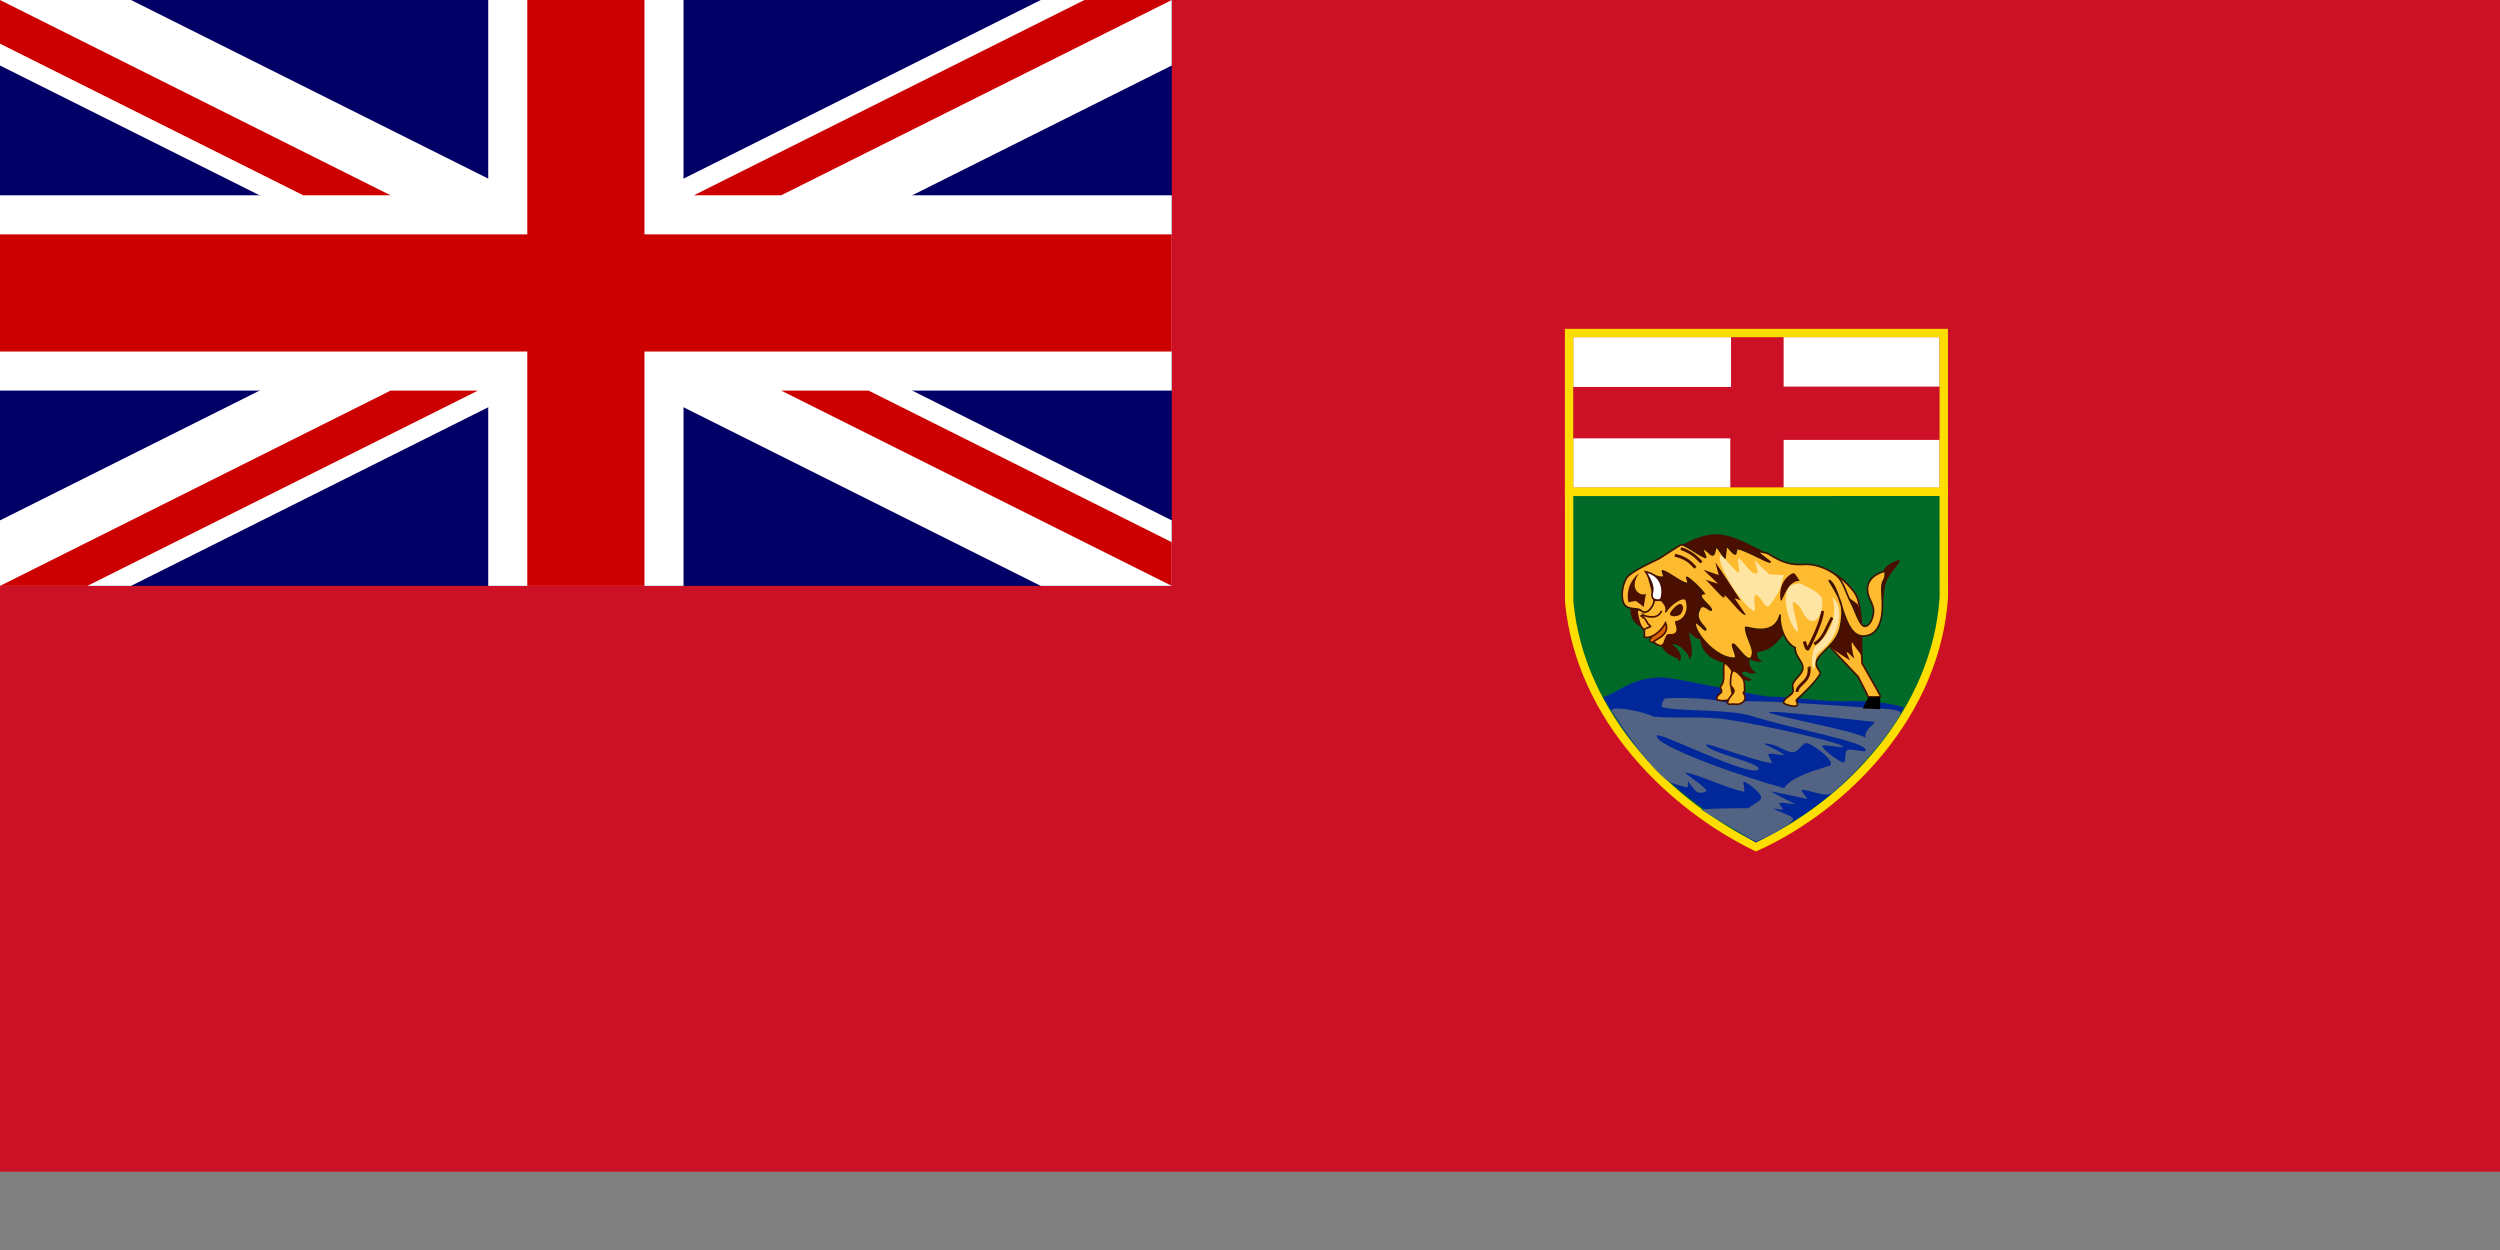 <?xml version="1.0" encoding="UTF-8" standalone="no"?>
<!DOCTYPE svg PUBLIC "-//W3C//DTD SVG 20010904//EN"
"http://www.w3.org/TR/2001/REC-SVG-20010904/DTD/svg10.dtd">
<!-- Created with Sodipodi ("http://www.sodipodi.com/") --><svg height="140mm" id="svg589" sodipodi:docbase="/home/james/Images/flags/" sodipodi:docname="/home/james/Images/flags/manitoba.svg" sodipodi:version="0.32" width="280mm" xmlns="http://www.w3.org/2000/svg" xmlns:sodipodi="http://sodipodi.sourceforge.net/DTD/sodipodi-0.dtd" xmlns:xlink="http://www.w3.org/1999/xlink">
  <rect width="100%" height="100%" fill="#808080" stroke="none"/>
  <defs id="defs591"/>
  <sodipodi:namedview gridspacingx="35mm" gridspacingy="35mm" id="base" showgrid="true" snaptogrid="false"/>
  <rect height="496" id="rect603" style="font-size:12;fill:#cc1025;fill-rule:evenodd;stroke-width:1pt;fill-opacity:1;" width="280mm" x="0" y="0"/>
  <path d="M 664.213 208.225 L 822.798 208.195 L 822.828 252.92 C 819.601 301.41 782.001 340.909 743.319 358.487 C 707.994 341.254 669.101 304.513 664.243 254.886 L 664.213 208.225 z " id="path604" sodipodi:nodetypes="cccccc" style="fill:#016a28;fill-rule:evenodd;stroke:#fedd00;stroke-opacity:1;stroke-width:3.543;stroke-linejoin:miter;stroke-linecap:butt;fill-opacity:1;stroke-dasharray:none;"/>
  <path d="M 796.944 259.172 C 797.06 259.909 797.042 250.446 798.349 246.526 C 799.478 243.14 804.414 238.294 804.25 237.253 C 804.133 236.514 798.243 238.976 797.506 241.187 C 795.808 246.282 796.779 258.129 796.944 259.172 z " id="path626" sodipodi:nodetypes="cssss" style="fill:#4a0f00;fill-rule:evenodd;stroke:none;stroke-opacity:1;stroke-width:0.709;stroke-linejoin:miter;stroke-linecap:butt;fill-opacity:1;stroke-dasharray:none;"/>
  <path d="M 774.744 273.784 C 774.739 274.057 786.547 286.43 786.547 286.43 C 788.046 289.521 789.658 292.159 790.775 294.924 C 791.224 295.059 796.101 295.141 796.101 294.86 C 796.101 294.579 788.233 280.809 788.233 280.809 C 787.577 271.629 788.894 261.581 786.266 253.27 C 784.866 248.842 775.564 240.732 774.334 242.922 C 771.723 247.57 774.926 263.66 774.744 273.784 z " id="path625" sodipodi:nodetypes="csssssss" style="fill:#febb30;fill-rule:evenodd;stroke:#4a0f00;stroke-opacity:1;stroke-width:0.709;stroke-linejoin:miter;stroke-linecap:butt;fill-opacity:1;stroke-dasharray:none;"/>
  <g id="g593" transform="matrix(0.496,0,0,0.496,0,-1.525879e-5)">
    <defs id="defs3"/>
    <sodipodi:namedview id="namedview595"/>
    <g id="g578" transform="scale(16.667,16.667)">
      <rect height="30" id="rect124" style="font-size:12;fill:#000066;stroke-width:1pt;" width="60" x="0" y="0"/>
      <g id="g584" style="font-size:12;">
        <path d="M 0 0 L 0 3.354 L 53.292 30 L 60 30 L 60 26.646 L 6.708 0 L 0 0 z M 60 0 L 60 3.354 L 6.708 30 L 0 30 L 0 26.646 L 53.292 0 L 60 0 z " id="path146" style="font-size:12;fill:#ffffff;stroke-width:1pt;"/>
        <path d="M 25 0 L 25 30 L 35 30 L 35 0 L 25 0 z M 0 10 L 0 20 L 60 20 L 60 10 L 0 10 z " id="path136" style="font-size:12;fill:#ffffff;stroke-width:1pt;"/>
        <path d="M 0 12 L 0 18 L 60 18 L 60 12 L 0 12 z M 27 0 L 27 30 L 33 30 L 33 0 L 27 0 z " id="path141" style="font-size:12;fill:#cc0000;stroke-width:1pt;"/>
        <path d="M 0 30 L 20 20 L 24.472 20 L 4.472 30 L 0 30 z M 0 0 L 20 10 L 15.528 10 L 0 2.236 L 0 0 z M 35.528 10 L 55.528 0 L 60 0 L 40 10 L 35.528 10 z M 60 30 L 40 20 L 44.472 20 L 60 27.764 L 60 30 z " id="path150" style="font-size:12;fill:#cc0000;stroke-width:1pt;"/>
      </g>
    </g>
  </g>
  <rect height="20.921" id="rect608" style="font-size:12;fill:#ffffff;fill-rule:evenodd;stroke-width:1pt;fill-opacity:1;" width="66.016" x="755.025" y="142.721"/>
  <rect height="21.077" id="rect607" style="font-size:12;fill:#ffffff;fill-rule:evenodd;stroke-width:1pt;fill-opacity:1;" width="66.805" x="665.954" y="142.72"/>
  <rect height="20.843" id="rect606" style="font-size:12;fill:#ffffff;fill-rule:evenodd;stroke-width:1pt;fill-opacity:1;" width="66.493" x="665.956" y="185.559"/>
  <rect height="20.218" id="rect609" style="font-size:12;fill:#ffffff;fill-rule:evenodd;stroke-width:1pt;fill-opacity:1;" width="66.033" x="755.025" y="186.219"/>
  <rect height="67.191" id="rect613" style="font-size:12;fill:none;fill-rule:evenodd;stroke:#fedd00;stroke-width:3.537;stroke-opacity:1;" width="158.604" x="664.199" y="140.966"/>
  <path d="M 702.446 286.756 C 708.205 286.491 730.654 292.067 748.414 294.878 C 758.889 294.812 771.676 297.257 782.758 296.8 C 790.818 296.656 798.535 297.254 806.037 299.418 C 787.827 327.501 772.701 341.426 743.319 356.679 C 700.761 331.696 689.767 314.071 678.709 295.185 C 686.449 292.203 690.065 287.352 702.446 286.756 z " id="path656" sodipodi:nodetypes="ccscccs" style="fill:#01289a;fill-rule:evenodd;stroke:none;stroke-opacity:1;stroke-width:3.543;stroke-linejoin:miter;stroke-linecap:butt;fill-opacity:1;stroke-dasharray:none;"/>
  <path d="M 748.883 301.545 C 749.366 300.393 781.498 304.485 793.058 305.484 C 795.065 305.747 788.713 308.744 789.699 312.265 C 785.145 309.337 748.418 302.654 748.883 301.545 z M 701.352 311.361 C 699.788 315.572 738.421 329.167 755.213 333.577 C 758.804 328.289 769.783 325.807 774.902 323.97 C 776.157 321.545 768.51 315.816 765.035 314.594 C 763.224 313.957 761.202 318.439 759.043 318.392 C 754.969 318.302 753.285 315 746.593 314.699 C 745.996 314.671 754.589 318.496 755.067 319.53 C 755.366 320.177 749.758 318.5 748.666 319.224 C 747.988 319.673 750.832 323.214 749.756 323.05 C 742.019 321.874 722.247 314.16 722.228 315.204 C 722.429 318.589 746.438 323.061 744.298 325.698 C 740.987 329.379 702.021 309.451 701.352 311.361 z M 738.034 335.127 C 731.043 333.685 717.324 327.236 713.752 327.119 C 712.071 327.063 721.02 332.163 722.276 334.61 C 722.656 335.349 719.623 335.867 718.66 335.385 C 717.04 334.575 715.905 332.285 714.527 330.735 C 714.527 330.735 714.527 333.318 714.268 333.318 C 714.01 333.318 709.619 332.285 706.519 330.993 C 697.65 324.363 687.649 309.167 682.236 301.028 C 681.535 298.145 696.992 301.535 699.802 303.353 C 710.339 304.291 721.15 303.001 731.576 304.644 C 747.929 307.221 776.275 313.664 779.883 315.753 C 782.201 317.16 771.32 314.779 771.358 315.752 C 771.407 317.017 778.396 322.673 780.4 322.727 C 781.582 322.759 780.612 318.341 781.949 317.561 C 783.712 316.533 790.61 319.216 789.699 317.302 C 788.183 313.573 760.781 309.019 742.426 303.353 C 731.445 299.914 713.874 301.404 703.935 299.478 C 702.766 299.251 703.996 295.685 705.227 295.603 C 713.038 295.082 728.633 295.963 731.06 297.669 C 737.674 295.36 774.902 298.614 796.674 299.994 C 799.357 300.164 805.558 300.495 804.424 302.319 C 797.291 314.875 784.483 327.901 775.75 335.643 C 772.945 337.804 765.088 334.03 762.833 334.352 C 762.074 334.46 764.383 337.193 765.158 338.226 C 765.158 338.226 749.917 334.868 749.917 335.127 C 749.917 335.385 759.734 340.293 759.734 340.293 C 757.839 340.465 754.247 339.349 753.275 340.035 C 752.783 340.382 754.911 342.274 754.567 342.618 C 754.136 343.049 750.539 341.948 750.951 342.36 C 752.003 343.412 759.831 345.469 758.959 347.01 C 757.248 350.033 746.127 355.104 743.459 356.309 C 741.419 355.466 719.693 342.618 719.952 342.618 C 727.185 342.101 740.101 342.101 740.101 342.101 C 741.909 340.551 745.797 339.023 745.526 337.451 C 745.151 335.277 739.908 331.405 738.164 330.864 C 737.411 330.63 739.181 335.364 738.034 335.127 z " id="path657" sodipodi:nodetypes="cscscccssssssssscssssscccssssssssscsccssssssscccssss" style="fill:#536383;fill-rule:evenodd;stroke:none;stroke-opacity:1;stroke-width:1pt;stroke-linejoin:miter;stroke-linecap:butt;fill-opacity:1;"/>
  <path d="M 690.174 257.822 C 690.167 263.459 693.226 264.198 694.636 265.637 C 697.531 268.59 701.302 270.087 703.419 273.645 C 706.402 278.963 710.118 277.263 710.911 280.104 C 712.067 278.572 711.879 276.01 707.811 272.612 C 711.038 272.427 715.205 276.884 715.044 279.07 C 717.411 277.122 715.429 271.176 715.044 267.962 C 714.905 266.896 717.095 270.609 719.694 270.546 C 720.278 276.439 724.825 279.568 730.026 280.62 C 732.678 284.878 739.523 289.626 741.393 287.853 C 742.039 287.419 736.65 286.059 737.627 284.64 C 738.876 283.457 740.566 286.012 743.389 284.702 C 740.194 282.703 740.552 280.921 740.618 278.554 C 741.747 280.247 745.417 280.327 746.043 279.845 C 744.169 279.333 743.429 277.694 743.976 275.97 C 749.401 275.483 751.907 272.422 755.084 268.479 C 756.925 268.742 773.12 271.51 774.06 272.937 C 774.574 274.313 782.312 279.052 783.101 279.512 C 782.807 278.6 781.474 276.475 781.87 276.167 C 782.249 275.872 783.418 277.575 785.031 278.887 C 783.996 276.066 783.531 271.998 784.064 271.837 C 784.451 273.066 786.718 275.312 787.868 277.398 C 787.867 273.128 788.339 260.563 786.656 256.281 C 785.917 253.899 758.788 239.591 744.234 232.314 C 738.294 229.344 732.842 226.477 726.668 226.113 C 721.915 226.091 716.967 228.082 712.977 230.247 C 706.807 233.593 700.774 237.444 695.153 241.613 C 693.11 243.127 690.374 244.951 689.723 247.23 C 688.824 250.376 688.47 254.616 690.174 257.822 z " id="path658" sodipodi:nodetypes="csscccsccsccccccscscccssssssc" style="fill:#4a0f00;fill-rule:evenodd;stroke:none;stroke-opacity:1;stroke-width:1pt;stroke-linejoin:miter;stroke-linecap:butt;fill-opacity:1;"/>
  <path d="M 698.503 271.532 C 697.257 270.252 702.369 268.186 705.102 262.789 C 709.49 268.005 700.601 273.435 698.503 271.532 z " id="path647" sodipodi:nodetypes="ccs" style="fill:#dc6207;fill-rule:evenodd;stroke:#000000;stroke-opacity:1;stroke-width:0.354;stroke-linejoin:miter;stroke-linecap:butt;fill-opacity:1;stroke-dasharray:none;"/>
  <path d="M 692.97 258.61 C 692.97 258.61 693.532 265.354 696.061 266.478 C 696.061 269.007 696.061 269.85 696.342 269.85 C 701.681 270.131 705.054 263.668 705.054 263.668 C 707.302 269.194 699.778 270.837 699.996 271.817 C 705.492 276.176 704.117 269.756 706.178 268.726 C 712.922 269.288 708.56 262.892 709.501 263.222 C 711.597 263.057 715.711 260.046 713.765 253.832 C 712.079 251.786 705.897 256.924 705.054 259.172 C 706.435 256.301 702.525 253.832 703.368 253.832 C 705.335 254.675 700.839 253.552 699.996 254.395 C 697.654 255.8 695.312 257.205 692.97 258.61 z " id="path638" sodipodi:nodetypes="cccccccccccc" style="fill:#febb30;fill-rule:evenodd;stroke:#4a0f00;stroke-opacity:1;stroke-width:0.709;stroke-linejoin:miter;stroke-linecap:butt;fill-opacity:1;stroke-dasharray:none;"/>
  <path d="M 711.749 230.587 C 711.208 230.62 703.461 235.814 702.282 236.504 C 699.788 237.698 689.921 242.158 688.475 244.788 C 686.617 247.884 686.086 253.006 687.424 255.57 C 689.151 258.507 693.124 257.094 694.524 258.331 C 697.307 260.92 699.776 256.544 700.178 254.65 C 700.052 251.53 698.277 245.769 697.285 242.29 C 699.241 242.964 702.14 244.851 704.254 244.262 C 704.858 244.203 703.25 241.459 703.86 241.632 C 706.493 242.379 711.174 246.395 713.984 247.023 C 715.411 247.195 713.602 244.1 714.116 244.393 C 716.057 245.502 719.409 248.621 721.348 251.231 C 716.911 251.908 724.791 256.787 724.372 258.2 C 724.089 259.154 720.458 254.185 719.244 258.331 C 717.15 262.68 722.361 265.466 722.005 266.615 C 721.791 267.307 717.665 262.178 717.534 263.854 C 717.534 268.527 727.251 279.286 734.497 278.58 C 735.779 278.524 732.672 272.916 733.576 272.663 C 734.864 272.303 740.948 283.3 741.86 276.74 C 742.478 274.316 738.787 268.947 738.967 265.563 C 739.926 265.266 751.029 269.982 753.562 260.172 C 753.045 265.95 756.239 272.573 759.873 274.11 C 759.833 278.051 763.357 279.961 763.161 282.92 C 763.006 285.264 759.928 287.178 758.953 289.494 C 758.526 290.509 759.357 291.902 758.953 292.913 C 758.306 294.531 755.083 295.552 755.009 297.383 C 754.976 298.151 759.338 299.332 760.4 298.829 C 761.752 298.106 759.869 296.767 760.531 296.199 C 762.133 294.732 768.561 288.765 770.393 285.418 C 771.104 284.119 768.721 283.208 768.815 280.684 C 768.976 276.557 777.449 273.316 779.071 265.3 C 779.714 262.225 780.082 258.599 779.335 255.57 C 778.46 252.024 773.947 245.427 774.206 245.577 C 779.682 248.62 779.883 269.659 788.933 269.245 C 797.035 268.868 797.186 258.343 796.691 252.283 C 796.054 243.693 798.488 246.979 798.006 241.764 C 798.006 241.764 790.379 243.342 790.511 249.521 C 790.591 253.202 792.878 255.044 793.141 258.594 C 792.749 263.884 790.223 265.543 788.933 265.037 C 786.98 264.272 785.255 258.198 783.41 254.781 C 781.398 251.053 780.416 246.118 777.362 243.604 C 773.973 240.815 768.776 238.76 764.081 238.871 C 758.042 239.405 754.152 237.951 748.96 234.663 C 747.634 233.836 744.321 233.281 744.358 233.743 C 744.409 234.376 750.111 238.109 749.223 237.95 C 747.174 237.583 739.728 233.135 735.548 232.165 C 734.819 231.996 735.027 234.665 734.497 234.532 C 733.45 234.27 732.042 232.165 730.815 230.982 C 730.815 230.982 730.157 236.636 730.157 236.373 C 730.157 236.11 726.476 231.113 726.476 231.113 C 725.994 232.384 725.867 234.722 725.029 234.926 C 724.07 235.16 722.039 232.016 721.085 232.428 C 720.353 232.819 722.614 236.165 721.874 235.978 C 719.38 235.118 713.327 230.482 711.749 230.587 z " id="path659" sodipodi:nodetypes="cssssscsssscssssssscccssssssssssssssssssssssssssssssss" style="fill:#febb30;fill-rule:evenodd;stroke:#3a1400;stroke-opacity:1;stroke-width:0.709;stroke-linejoin:miter;stroke-linecap:butt;fill-opacity:1;stroke-dasharray:none;"/>
  <path d="M 729.763 280.816 C 729.361 285.253 730.333 288.392 728.448 290.414 C 727.846 291.108 729.283 292.581 728.58 293.176 C 727.359 294.099 724.583 296.697 729.5 296.594 C 734.182 296.493 733.495 293.854 733.05 292.518 C 732.404 290.448 733.883 286.598 733.182 284.103 C 732.787 282.697 729.843 279.955 729.763 280.816 z " id="path661" sodipodi:nodetypes="cssssss" style="fill:#febb30;fill-rule:evenodd;stroke:#4a0f00;stroke-opacity:1;stroke-width:0.709;stroke-linejoin:miter;stroke-linecap:butt;fill-opacity:1;stroke-dasharray:none;" transform="translate(0,-1.525879e-5)"/>
  <path d="M 737.915 287.522 C 738.69 288.883 738.354 290.853 738.572 292.518 C 738.572 292.518 737.915 293.044 737.915 293.307 C 737.915 293.57 738.442 293.57 738.705 295.148 C 738.878 297.061 736.598 298.573 734.102 298.041 C 733.181 297.892 731.34 298.554 731.34 297.515 C 731.34 295.28 734.051 293.823 733.97 292.518 C 733.856 290.859 732.524 291.072 732.524 289.495 C 732.524 287.549 732.738 284.333 733.707 283.972 C 734.622 283.632 737.069 286.035 737.915 287.522 z " id="path660" sodipodi:nodetypes="csssssssss" style="fill:#febb30;fill-rule:evenodd;stroke:#4a0f00;stroke-opacity:1;stroke-width:0.709;stroke-linejoin:miter;stroke-linecap:butt;fill-opacity:1;stroke-dasharray:none;"/>
  <path d="M 726.129 238.096 C 726.973 238.939 736.808 254.113 736.808 254.113 C 735.965 253.832 735.122 253.551 734.279 253.27 C 735.871 255.612 737.464 257.954 739.056 260.296 C 737.464 260.858 733.061 254.675 730.064 251.865 C 730.719 255.893 724.631 247.556 721.914 245.402 C 723.694 245.964 725.473 246.526 727.253 247.088 C 725.192 245.121 723.132 243.154 721.071 241.187 C 723.226 241.936 725.38 242.686 727.535 243.435 C 727.066 241.655 726.598 239.876 726.129 238.096 z " id="path627" sodipodi:nodetypes="cccccccccc" style="fill:#4a0f00;fill-rule:evenodd;stroke:none;stroke-opacity:1;stroke-width:0.709;stroke-linejoin:miter;stroke-linecap:butt;fill-opacity:1;stroke-dasharray:none;"/>
  <path d="M 753.668 253.551 C 752.825 246.245 757.603 242.873 759.289 242.592 C 759.845 242.513 761.818 245.964 761.818 245.964 C 756.01 245.402 754.11 257.236 753.668 253.551 z " id="path628" sodipodi:nodetypes="csss" style="fill:#4a0f00;fill-rule:evenodd;stroke:none;stroke-opacity:1;stroke-width:0.709;stroke-linejoin:miter;stroke-linecap:butt;fill-opacity:1;stroke-dasharray:none;"/>
  <path d="M 693.813 242.592 C 690.227 245.615 688.286 249.805 689.317 254.957 C 689.317 254.957 692.127 254.395 692.408 254.395 C 692.689 254.395 695.78 256.924 695.78 256.924 C 695.78 256.924 696.842 251.128 696.623 251.303 C 695.218 252.708 688.871 249.872 693.813 242.592 z " id="path629" sodipodi:nodetypes="cssssc" style="fill:#4a0f00;fill-rule:evenodd;stroke:none;stroke-opacity:1;stroke-width:1.24;stroke-linejoin:miter;stroke-linecap:butt;fill-opacity:1;stroke-dasharray:none;"/>
  <path d="M 708.988 235.005 C 713.859 236.223 715.638 238.002 717.699 240.344 " id="path630" sodipodi:nodetypes="cc" style="fill:none;fill-rule:evenodd;stroke:#480f00;stroke-opacity:1;stroke-width:1.24;stroke-linejoin:miter;stroke-linecap:butt;fill-opacity:1;stroke-dasharray:none;"/>
  <path d="M 711.517 232.195 C 715.357 233.506 717.793 235.38 720.228 238.096 " id="path631" sodipodi:nodetypes="cc" style="fill:none;fill-rule:evenodd;stroke:#4a0f00;stroke-opacity:1;stroke-width:1.24;stroke-linejoin:miter;stroke-linecap:butt;fill-opacity:1;stroke-dasharray:none;" transform="translate(0,-1.525879e-5)"/>
  <path d="M 771.372 258.61 C 771.653 262.216 766.542 272.388 765.436 274.522 C 764.984 275.277 764.488 273.971 763.785 271.536 " id="path632" sodipodi:nodetypes="csc" style="fill:none;fill-rule:evenodd;stroke:#4a0f00;stroke-opacity:1;stroke-width:1pt;stroke-linejoin:miter;stroke-linecap:butt;fill-opacity:1;"/>
  <path d="M 775.587 261.42 C 772.777 266.291 772.215 270.037 768 272.66 " id="path633" sodipodi:nodetypes="cc" style="fill:none;fill-rule:evenodd;stroke:#4a0f00;stroke-opacity:1;stroke-width:1.24;stroke-linejoin:miter;stroke-linecap:butt;fill-opacity:1;stroke-dasharray:none;"/>
  <path d="M 766.033 282.214 C 766.033 282.308 766.033 282.402 766.033 282.495 " id="path634" style="fill:none;fill-rule:evenodd;stroke:black;stroke-opacity:1;stroke-width:1pt;stroke-linejoin:miter;stroke-linecap:butt;fill-opacity:1;"/>
  <path d="M 760.694 292.893 C 760.694 289.427 766.595 288.771 765.752 282.495 " id="path635" sodipodi:nodetypes="cc" style="fill:none;fill-rule:evenodd;stroke:#4a0f00;stroke-opacity:1;stroke-width:1.24;stroke-linejoin:miter;stroke-linecap:butt;fill-opacity:1;stroke-dasharray:none;"/>
  <path d="M 728.097 235.286 C 726.842 239.208 737.088 256.081 742.428 258.61 C 743.712 259.181 741.589 251.911 743.271 251.865 C 745.257 251.8 747.205 258.328 748.891 256.361 C 750.6 254.652 752.263 251.303 752.825 250.741 C 753.387 250.179 755.073 243.435 755.073 243.435 C 755.073 243.435 749.453 243.154 749.172 243.154 C 748.891 243.154 742.709 237.253 742.709 237.253 C 743.084 239.033 744.502 242.154 743.833 242.592 C 741.254 244.096 737.615 236.469 735.965 236.41 C 734.992 236.375 736.906 242.445 735.965 242.311 C 734.283 242.071 728.489 233.708 728.097 235.286 z " id="path636" sodipodi:nodetypes="csssssssssss" style="fill:#fee5a3;fill-rule:evenodd;stroke:none;stroke-opacity:1;stroke-width:0.709;stroke-linejoin:miter;stroke-linecap:butt;fill-opacity:1;stroke-dasharray:none;"/>
  <path d="M 757.322 248.493 C 753.774 253.282 757.757 264.748 760.413 267.04 C 763.085 269.87 757.04 253.355 759.57 254.957 C 763.218 257.164 762.321 258.827 764.347 261.139 C 767.806 265.723 771.912 260.861 771.372 253.832 C 771.099 250.424 760.437 246.412 760.694 246.526 C 763.504 247.65 759.257 246.261 757.322 248.493 z " id="path637" sodipodi:nodetypes="cssssss" style="fill:#fee5a3;fill-rule:evenodd;stroke:none;stroke-opacity:1;stroke-width:0.709;stroke-linejoin:miter;stroke-linecap:butt;fill-opacity:1;stroke-dasharray:none;"/>
  <path d="M 703.087 253.551 C 703.864 251.867 704.934 243.882 696.623 242.03 C 702.124 250.813 698.045 250.294 699.715 253.27 C 700.2 254.134 702.74 254.302 703.087 253.551 z " id="path639" sodipodi:nodetypes="ccss" style="fill:#feffff;fill-rule:evenodd;stroke:#4a0f00;stroke-opacity:1;stroke-width:0.709;stroke-linejoin:miter;stroke-linecap:butt;fill-opacity:1;stroke-dasharray:none;"/>
  <path d="M 695.499 260.015 C 695.499 259.921 695.499 259.827 695.499 259.734 " id="path640" style="fill:none;fill-rule:evenodd;stroke:black;stroke-opacity:1;stroke-width:1pt;stroke-linejoin:miter;stroke-linecap:butt;fill-opacity:1;"/>
  <path d="M 703.368 258.61 C 701.682 261.982 698.59 261.42 694.937 260.296 " id="path641" sodipodi:nodetypes="cc" style="fill:none;fill-rule:evenodd;stroke:#4a0f00;stroke-opacity:1;stroke-width:0.709;stroke-linejoin:miter;stroke-linecap:butt;fill-opacity:1;stroke-dasharray:none;"/>
  <path d="M 695.218 261.139 C 695.312 261.139 695.406 261.139 695.499 261.139 " id="path642" style="fill:none;fill-rule:evenodd;stroke:black;stroke-opacity:1;stroke-width:1pt;stroke-linejoin:miter;stroke-linecap:butt;fill-opacity:1;"/>
  <path d="M 696.623 266.478 C 696.061 265.682 699.152 265.729 698.59 264.933 C 696.904 264.136 697.185 261.654 694.375 260.577 " id="path643" sodipodi:nodetypes="ccc" style="fill:none;fill-rule:evenodd;stroke:#4a0f00;stroke-opacity:1;stroke-width:0.709;stroke-linejoin:miter;stroke-linecap:butt;fill-opacity:1;stroke-dasharray:none;"/>
  <path d="M 791.02 295.139 C 791.301 295.139 795.82 295.141 795.82 295.141 C 795.82 295.141 796.101 300.199 795.82 300.199 C 795.539 300.199 788.514 299.918 788.514 299.918 C 788.514 299.918 790.739 295.139 791.02 295.139 z " id="path644" sodipodi:nodetypes="cssss" style="fill:#000000;fill-rule:evenodd;stroke:none;stroke-opacity:1;stroke-width:0.709;stroke-linejoin:miter;stroke-linecap:butt;fill-opacity:1;stroke-dasharray:none;"/>
  <path d="M 775.72 252.883 C 780.981 256.624 779.236 270.021 769.64 276.383 C 768.278 277.403 768.356 283.394 767.77 283.164 C 766.989 282.904 766.384 278.788 768.12 274.045 C 772.694 269.671 778.361 263.882 775.72 252.883 z " id="path645" sodipodi:nodetypes="csscc" style="fill:#fee5a3;fill-rule:evenodd;stroke:none;stroke-opacity:1;stroke-width:0.709;stroke-linejoin:miter;stroke-linecap:butt;fill-opacity:1;stroke-dasharray:none;"/>
  <path d="M 706.917 259.984 C 706.624 259.157 710.241 255.119 711.536 255.695 C 713.358 256.579 712.047 259.453 711.206 260.149 C 710.453 260.772 707.287 261.496 706.917 259.984 z " id="path646" sodipodi:nodetypes="csss" style="fill:#490f00;fill-rule:evenodd;stroke:none;stroke-opacity:1;stroke-width:1pt;stroke-linejoin:miter;stroke-linecap:butt;fill-opacity:1;"/>
</svg>
